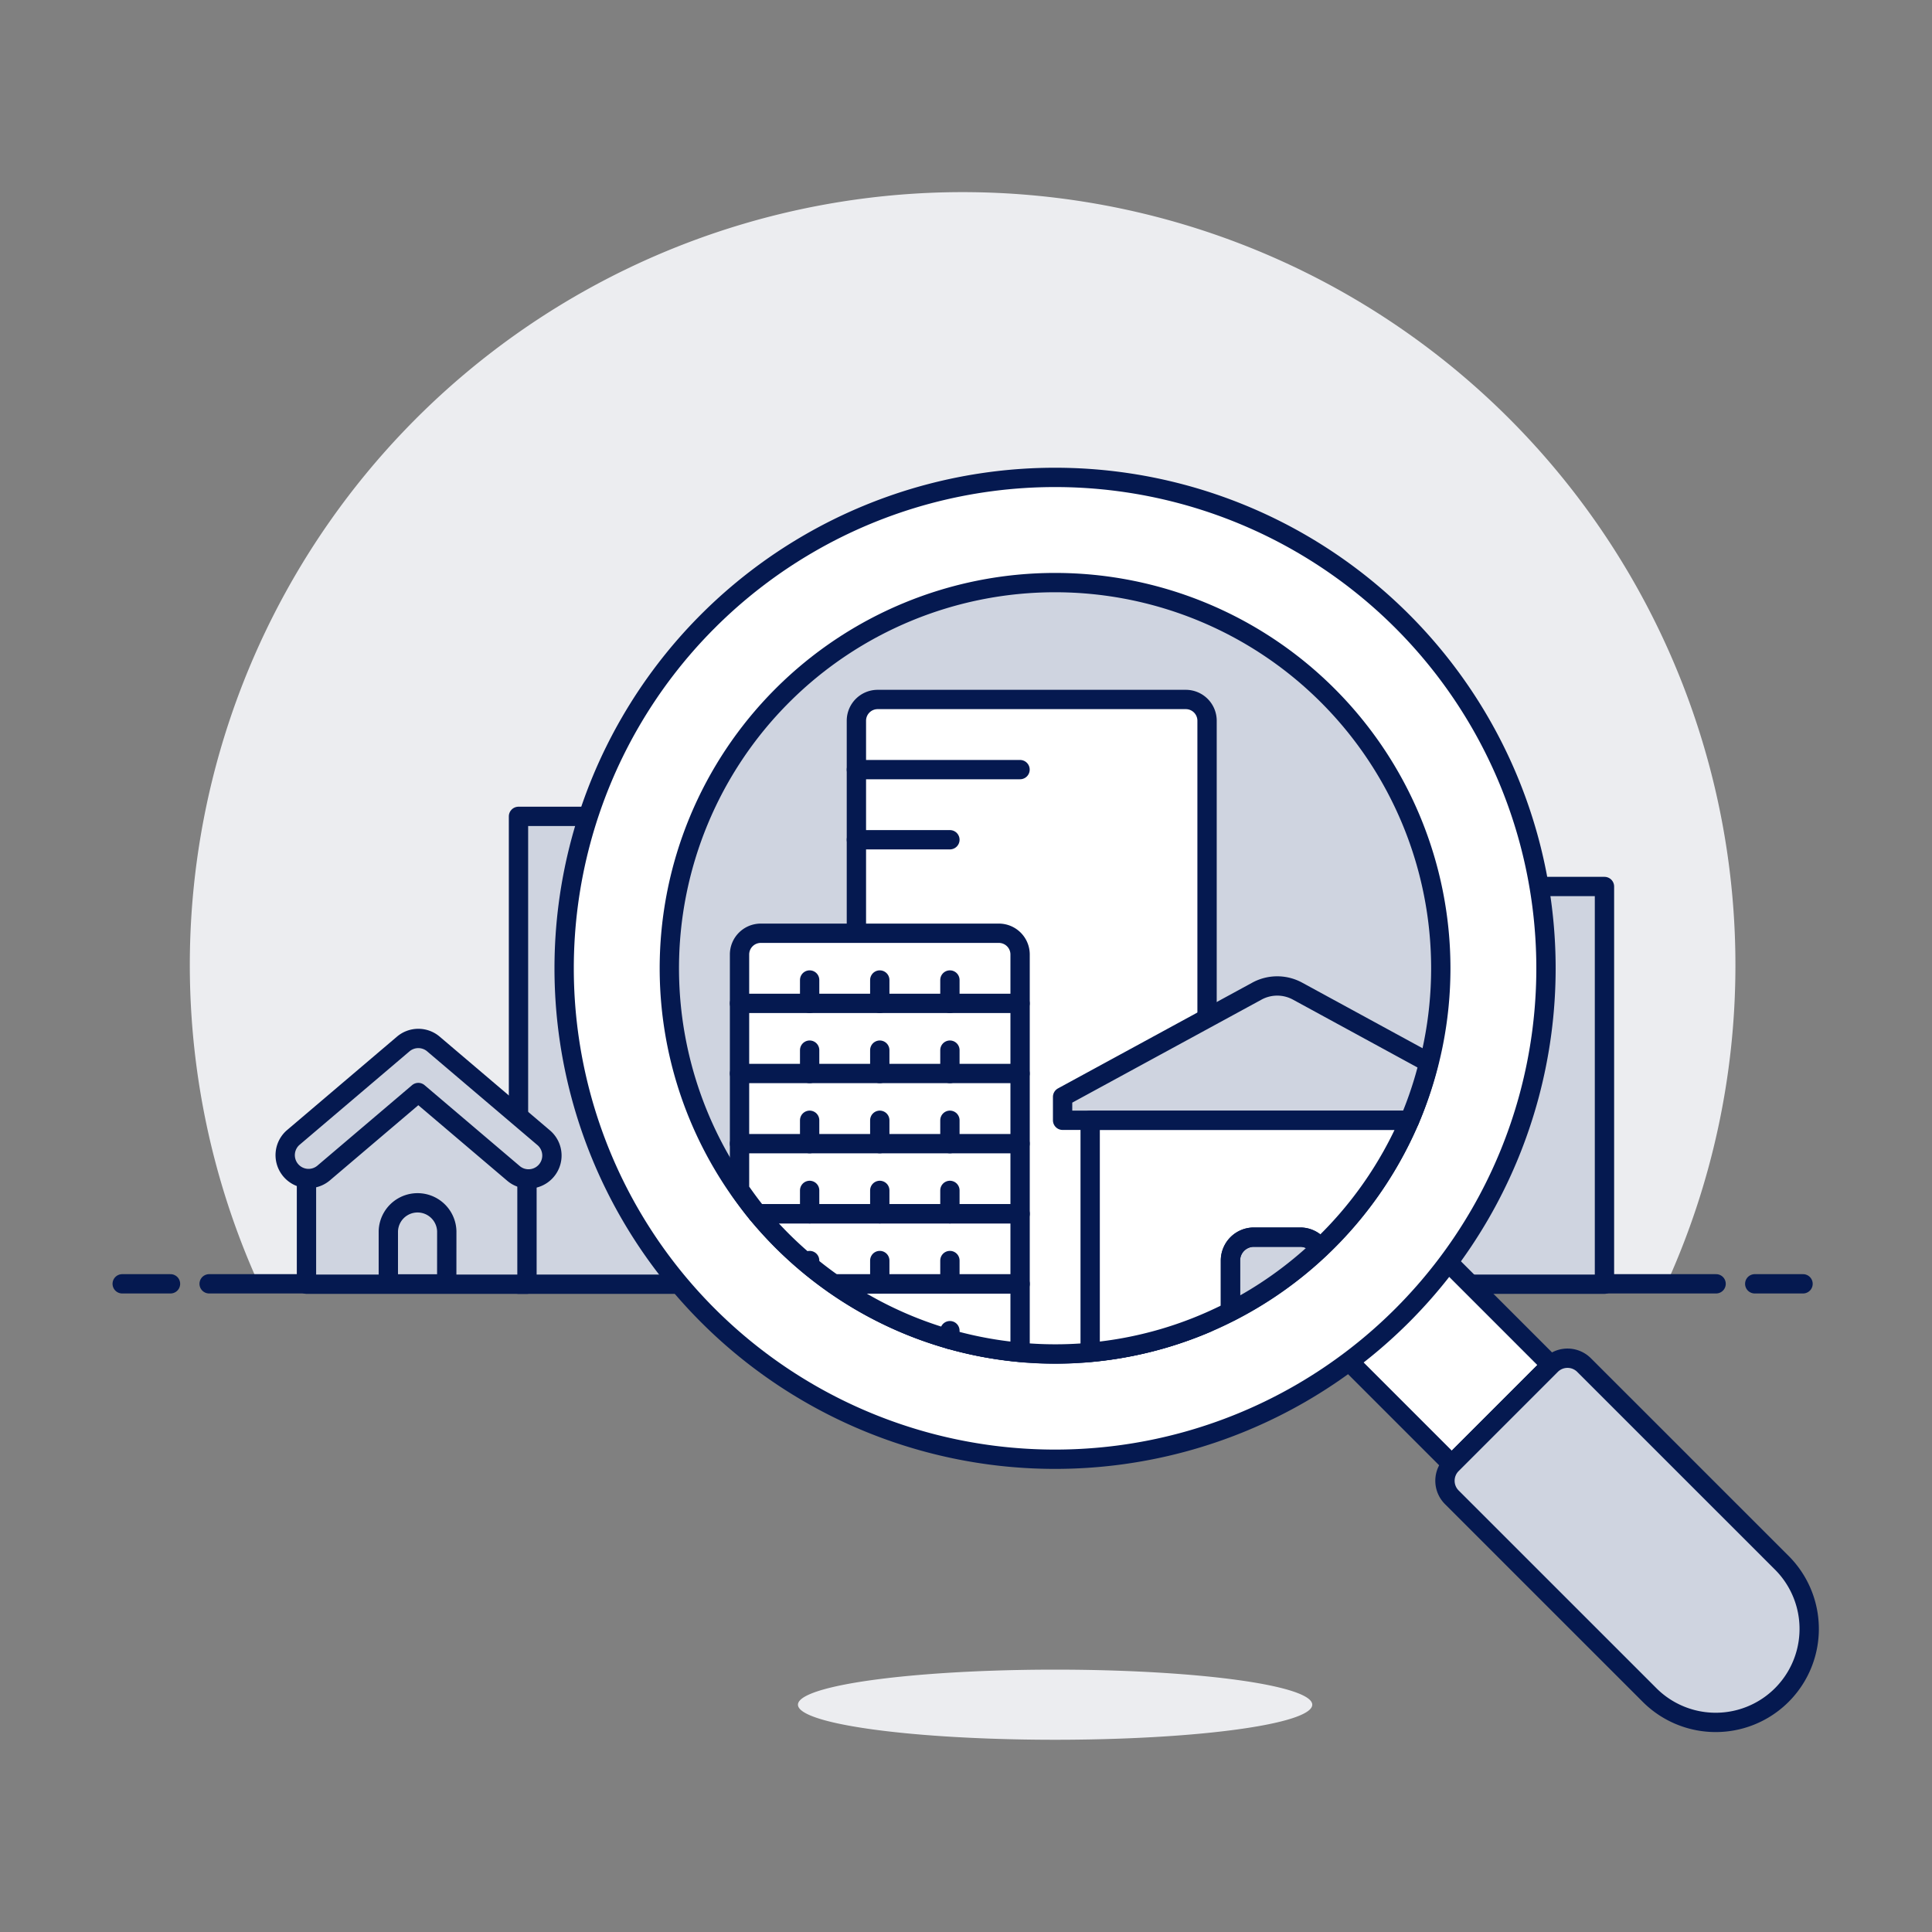 <svg viewBox="0 0 100 100" xmlns="http://www.w3.org/2000/svg"><rect x="0" y="0" width="100" height="100" fill="#808080" stroke="none"/><path d="M89.825,49.95a40,40,0,1,0-76.436,16.5H86.261A39.844,39.844,0,0,0,89.825,49.95Z" fill="#ecedf0"></path><path d="M10.825 66.45L88.825 66.45" fill="none" stroke="#051950" stroke-linecap="round" stroke-linejoin="round"></path><path d="M6.325 66.45L8.825 66.45" fill="none" stroke="#051950" stroke-linecap="round" stroke-linejoin="round"></path><path d="M90.825 66.45L93.325 66.45" fill="none" stroke="#051950" stroke-linecap="round" stroke-linejoin="round"></path><path d="M26.837 42.255 L37.727 42.255 L37.727 66.470 L26.837 66.470 Z" fill="#cfd4e0" stroke="#051950" stroke-linecap="round" stroke-linejoin="round"></path><path d="M72.157 45.885 L83.047 45.885 L83.047 66.470 L72.157 66.470 Z" fill="#cfd4e0" stroke="#051950" stroke-linecap="round" stroke-linejoin="round"></path><path d="M71.085 65.992H78.348V74.462H71.085z" fill="#ffffff" stroke="#051950" stroke-linecap="round" stroke-linejoin="round" transform="translate(-27.774 73.402) rotate(-45)"></path><path d="M92.258,80.921a4.84,4.84,0,0,1-6.845,6.844L75.146,77.5a1.209,1.209,0,0,1,0-1.711l5.133-5.134a1.211,1.211,0,0,1,1.711,0Z" fill="#cfd4e0"></path><path d="M92.258,80.921a4.84,4.84,0,0,1-6.845,6.844L75.146,77.5a1.209,1.209,0,0,1,0-1.711l5.133-5.134a1.211,1.211,0,0,1,1.711,0Z" fill="none" stroke="#051950" stroke-linecap="round" stroke-linejoin="round"></path><path d="M29.200 50.120 A25.410 25.410 0 1 0 80.020 50.120 A25.410 25.410 0 1 0 29.200 50.120 Z" fill="#ffffff"></path><path d="M29.200 50.120 A25.410 25.410 0 1 0 80.020 50.120 A25.410 25.410 0 1 0 29.200 50.120 Z" fill="none" stroke="#051950" stroke-linecap="round" stroke-linejoin="round"></path><path d="M34.645 50.120 A19.965 19.965 0 1 0 74.575 50.120 A19.965 19.965 0 1 0 34.645 50.120 Z" fill="#cfd4e0"></path><path d="M34.645 50.120 A19.965 19.965 0 1 0 74.575 50.120 A19.965 19.965 0 1 0 34.645 50.120 Z" fill="none" stroke="#051950" stroke-linecap="round" stroke-linejoin="round"></path><path d="M45.427,36.205a1.1,1.1,0,0,0-1.1,1.1v29.9a19.884,19.884,0,0,0,18.15,1.261V37.305a1.1,1.1,0,0,0-1.1-1.1Z" fill="#ffffff"></path><path d="M44.327 39.835L52.797 39.835" fill="none" stroke="#051950" stroke-linecap="round" stroke-linejoin="round"></path><path d="M44.327 43.465L49.167 43.465" fill="none" stroke="#051950" stroke-linecap="round" stroke-linejoin="round"></path><path d="M45.427,36.205a1.1,1.1,0,0,0-1.1,1.1v29.9a19.884,19.884,0,0,0,18.15,1.261V37.305a1.1,1.1,0,0,0-1.1-1.1Z" fill="none" stroke="#051950" stroke-linecap="round" stroke-linejoin="round"></path><path d="M63.687,65.245a1.21,1.21,0,0,1,1.21-1.21h2.42a1.19,1.19,0,0,1,1,.573,19.976,19.976,0,0,0,4.641-6.623H56.427V69.993a19.8,19.8,0,0,0,7.26-2.106Z" fill="#ffffff"></path><path d="M73.95,55l-6.791-3.7a2.2,2.2,0,0,0-2.1,0L55,56.775v1.21H72.961A19.775,19.775,0,0,0,73.95,55Z" fill="#cfd4e0"></path><path d="M73.95,55l-6.791-3.7a2.2,2.2,0,0,0-2.1,0L55,56.775v1.21H72.961A19.775,19.775,0,0,0,73.95,55Z" fill="none" stroke="#051950" stroke-linecap="round" stroke-linejoin="round"></path><path d="M67.317,64.035H64.9a1.21,1.21,0,0,0-1.21,1.21v2.642a20,20,0,0,0,4.633-3.279A1.19,1.19,0,0,0,67.317,64.035Z" fill="#cfd4e0" stroke="#051950" stroke-linecap="round" stroke-linejoin="round"></path><path d="M63.687,65.245a1.21,1.21,0,0,1,1.21-1.21h2.42a1.19,1.19,0,0,1,1,.573,19.976,19.976,0,0,0,4.641-6.623H56.427V69.993a19.8,19.8,0,0,0,7.26-2.106Z" fill="none" stroke="#051950" stroke-linecap="round" stroke-linejoin="round"></path><path d="M39.377,48.305a1.1,1.1,0,0,0-1.1,1.1V61.579A19.931,19.931,0,0,0,52.8,69.993V49.405a1.1,1.1,0,0,0-1.1-1.1Z" fill="#ffffff"></path><path d="M38.277 51.935L52.797 51.935" fill="none" stroke="#051950" stroke-linecap="round" stroke-linejoin="round"></path><path d="M38.277 55.565L52.797 55.565" fill="none" stroke="#051950" stroke-linecap="round" stroke-linejoin="round"></path><path d="M38.277 59.195L52.797 59.195" fill="none" stroke="#051950" stroke-linecap="round" stroke-linejoin="round"></path><path d="M41.907 50.725L41.907 51.935" fill="none" stroke="#051950" stroke-linecap="round" stroke-linejoin="round"></path><path d="M45.537 50.725L45.537 51.935" fill="none" stroke="#051950" stroke-linecap="round" stroke-linejoin="round"></path><path d="M49.167 50.725L49.167 51.935" fill="none" stroke="#051950" stroke-linecap="round" stroke-linejoin="round"></path><path d="M41.907 54.355L41.907 55.565" fill="none" stroke="#051950" stroke-linecap="round" stroke-linejoin="round"></path><path d="M45.537 54.355L45.537 55.565" fill="none" stroke="#051950" stroke-linecap="round" stroke-linejoin="round"></path><path d="M49.167 54.355L49.167 55.565" fill="none" stroke="#051950" stroke-linecap="round" stroke-linejoin="round"></path><path d="M41.907 57.985L41.907 59.195" fill="none" stroke="#051950" stroke-linecap="round" stroke-linejoin="round"></path><path d="M45.537 57.985L45.537 59.195" fill="none" stroke="#051950" stroke-linecap="round" stroke-linejoin="round"></path><path d="M49.167 57.985L49.167 59.195" fill="none" stroke="#051950" stroke-linecap="round" stroke-linejoin="round"></path><path d="M41.907 61.615L41.907 62.825" fill="none" stroke="#051950" stroke-linecap="round" stroke-linejoin="round"></path><path d="M45.537 61.615L45.537 62.825" fill="none" stroke="#051950" stroke-linecap="round" stroke-linejoin="round"></path><path d="M49.167 61.615L49.167 62.825" fill="none" stroke="#051950" stroke-linecap="round" stroke-linejoin="round"></path><path d="M41.907 65.245L41.907 65.245" fill="none" stroke="#051950" stroke-linecap="round" stroke-linejoin="round"></path><path d="M45.537 65.245L45.537 66.455" fill="none" stroke="#051950" stroke-linecap="round" stroke-linejoin="round"></path><path d="M49.167 65.245L49.167 66.455" fill="none" stroke="#051950" stroke-linecap="round" stroke-linejoin="round"></path><path d="M49.167 68.875L49.167 69.331" fill="none" stroke="#051950" stroke-linecap="round" stroke-linejoin="round"></path><path d="M43.155,66.455A19.826,19.826,0,0,0,52.8,69.993V66.455Z" fill="none" stroke="#051950" stroke-linecap="round" stroke-linejoin="round"></path><path d="M43.155,66.455H52.8v-3.63H39.21A20.065,20.065,0,0,0,43.155,66.455Z" fill="none" stroke="#051950" stroke-linecap="round" stroke-linejoin="round"></path><path d="M52.8,62.825V49.405a1.1,1.1,0,0,0-1.1-1.1H39.378a1.1,1.1,0,0,0-1.1,1.1V61.579c.3.425.6.846.932,1.246Z" fill="none" stroke="#051950" stroke-linecap="round" stroke-linejoin="round"></path><path d="M41.302 88.235 A13.31 1.815 0 1 0 67.922 88.235 A13.31 1.815 0 1 0 41.302 88.235 Z" fill="#ecedf0"></path><path d="M27.276 66.47L15.863 66.47 15.863 60.212 21.57 55.362 27.276 60.212 27.276 66.47z" fill="#cfd4e0" stroke="#051950" stroke-linecap="round" stroke-linejoin="round"></path><path d="M27.359,61.021a1.2,1.2,0,0,1-.784-.288l-4.923-4.184L16.73,60.733a1.21,1.21,0,0,1-1.567-1.843l5.706-4.851a1.207,1.207,0,0,1,1.567,0l5.706,4.851a1.21,1.21,0,0,1-.783,2.131Z" fill="#cfd4e0" stroke="#051950" stroke-linejoin="round"></path><path d="M23.123,66.455H20.1V63.732a1.513,1.513,0,0,1,3.025,0Z" fill="#cfd4e0" stroke="#051950" stroke-linejoin="round"></path></svg>